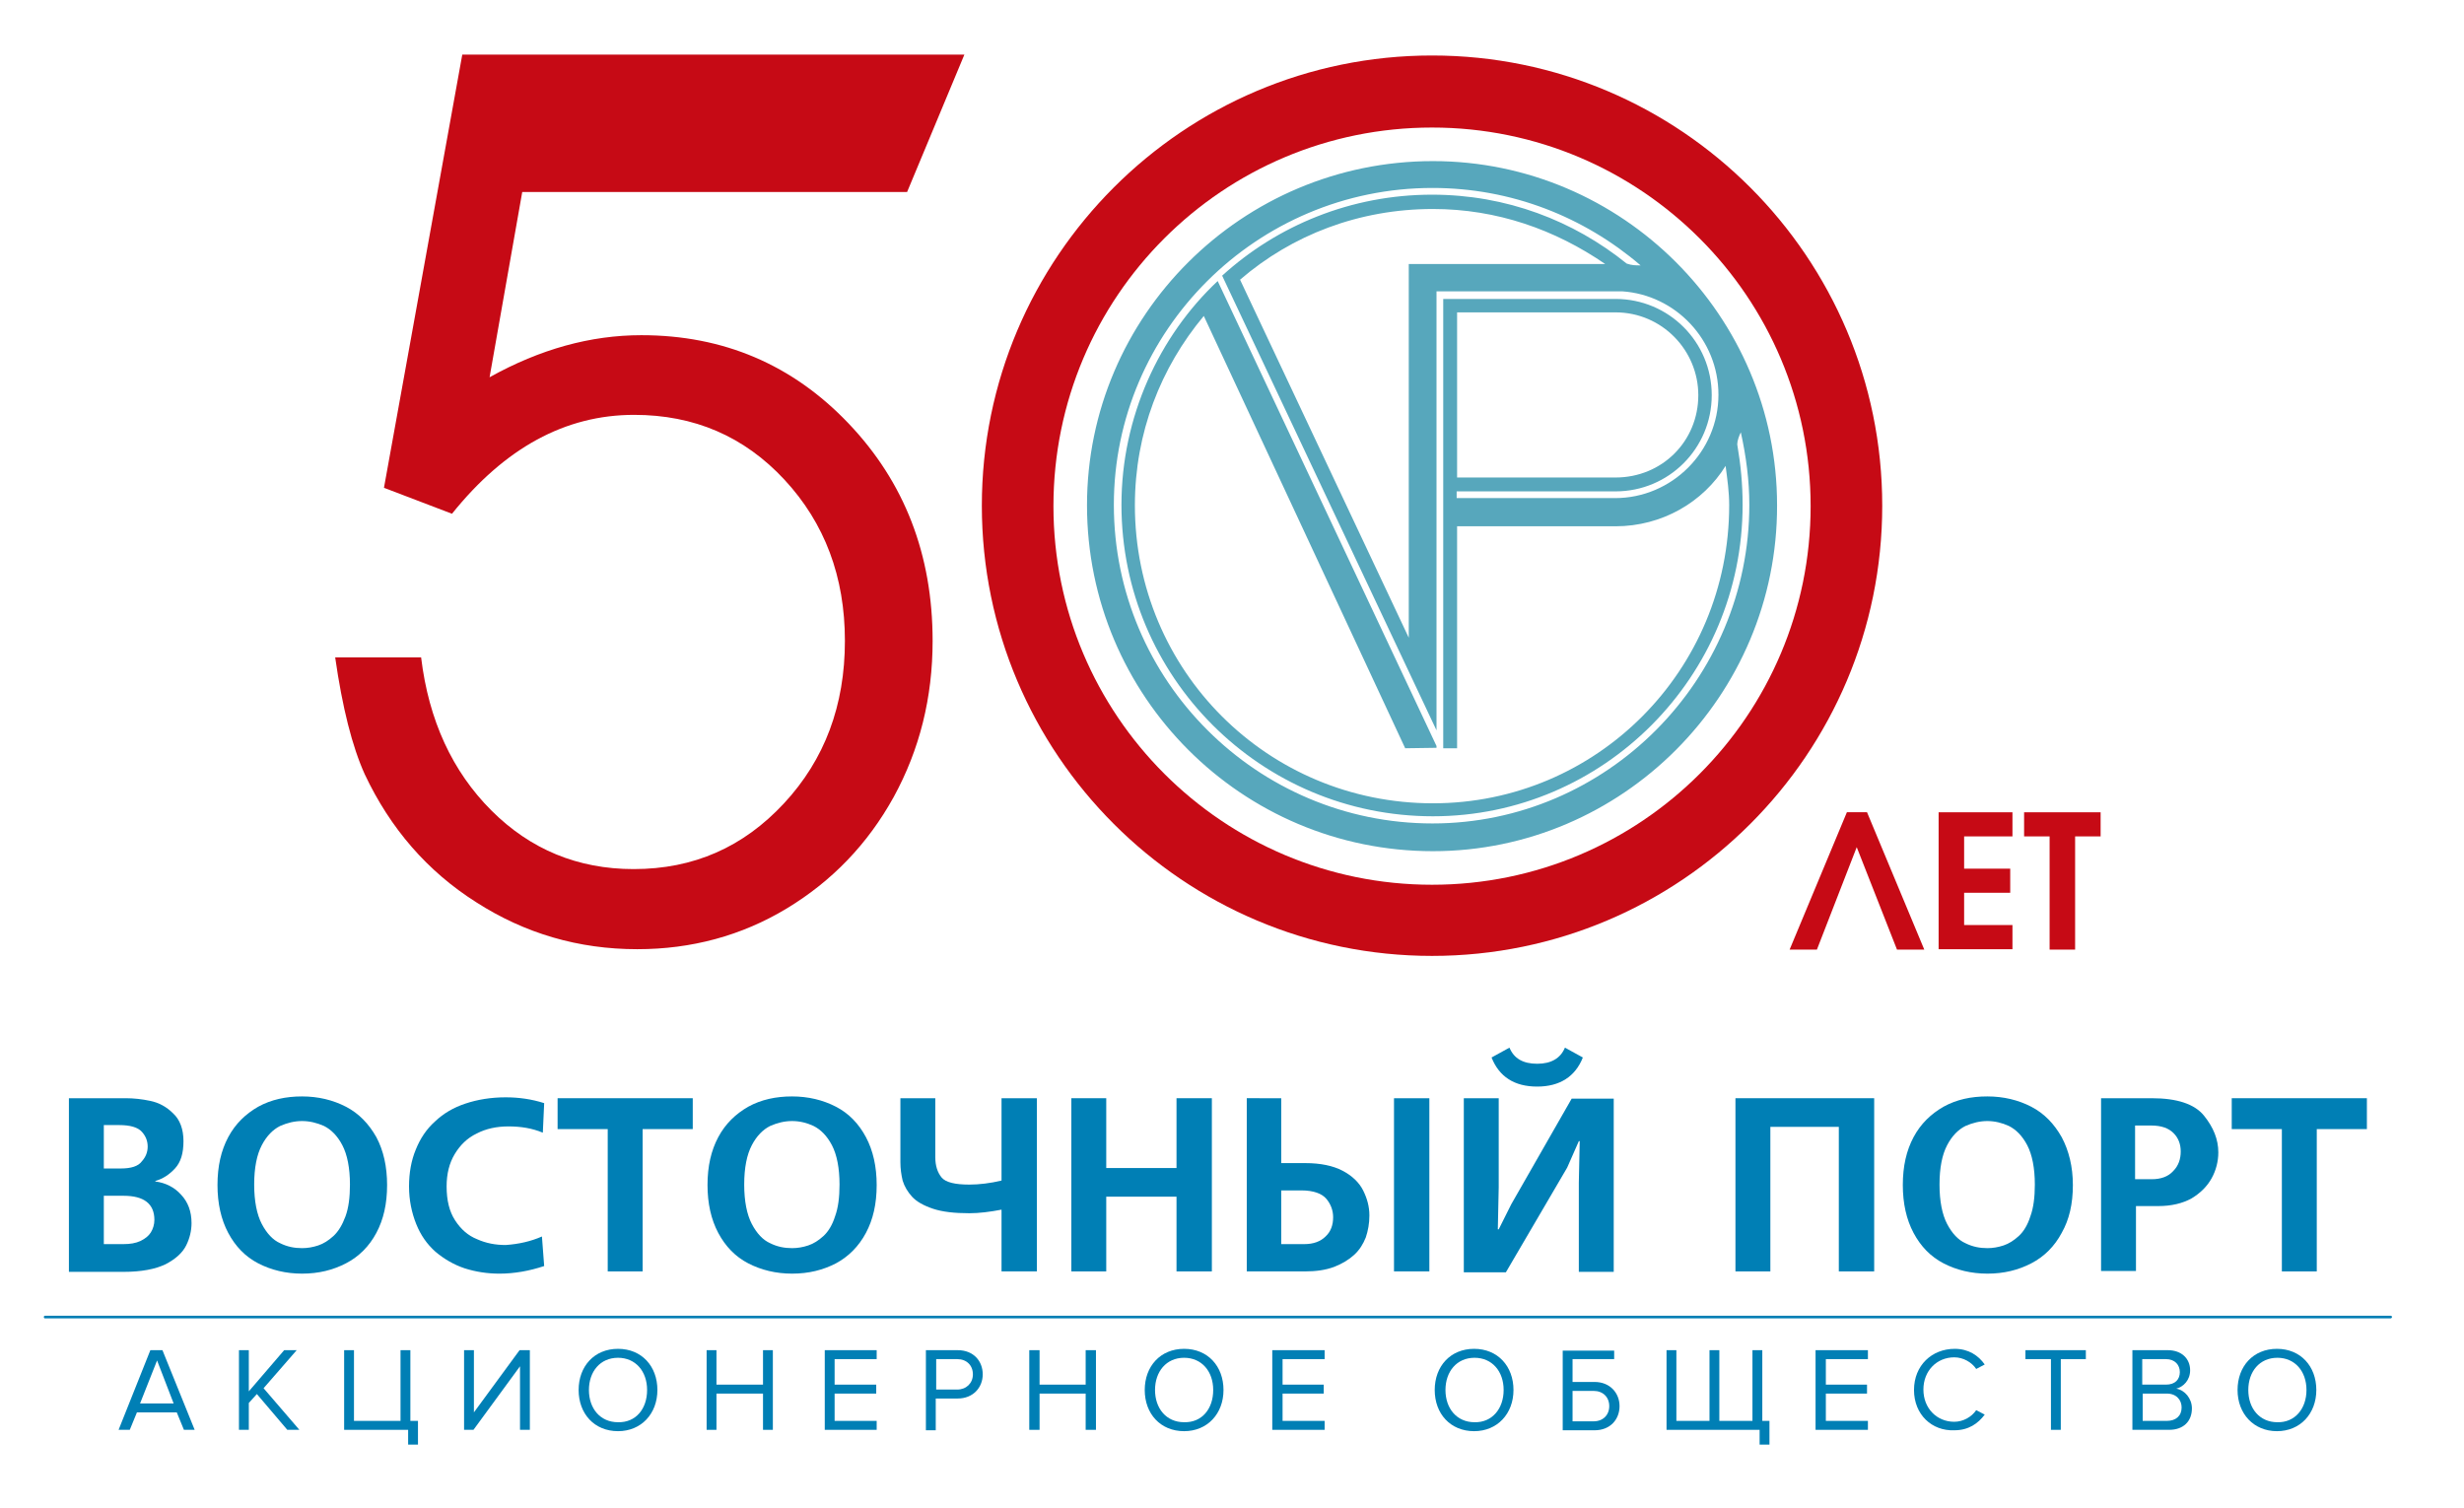 <?xml version="1.0" encoding="UTF-8"?> <svg xmlns="http://www.w3.org/2000/svg" xmlns:xlink="http://www.w3.org/1999/xlink" version="1.1" id="Слой_1" x="0px" y="0px" viewBox="0 0 550.6 337" style="enable-background:new 0 0 550.6 337;" xml:space="preserve"> <style type="text/css"> .st0{fill-rule:evenodd;clip-rule:evenodd;fill:#007FB5;} .st1{fill:#007FB5;} .st2{fill-rule:evenodd;clip-rule:evenodd;fill:#57A7BC;} .st3{fill-rule:evenodd;clip-rule:evenodd;fill:#C60A15;} </style> <g> <path class="st0" d="M23.2,267.2V278h4.4c1.5,0,2.7-0.2,3.8-0.7c1-0.5,1.8-1.1,2.3-1.9c0.5-0.8,0.8-1.8,0.8-2.8 c0-3.6-2.3-5.4-6.9-5.4H23.2z M23.2,251.5v9.6h3.8c2.3,0,3.9-0.5,4.7-1.6c0.9-1,1.3-2.1,1.3-3.3c0-1.2-0.4-2.3-1.3-3.3 c-0.9-1-2.6-1.5-5.1-1.5H23.2z M15.4,245.4h12.7c1.8,0,3.6,0.2,5.5,0.6c1.9,0.4,3.6,1.3,5.1,2.8c1.5,1.4,2.3,3.5,2.3,6.2 c0,2.7-0.6,4.7-1.9,6.1c-1.3,1.4-2.7,2.3-4.4,2.8v0.1c2.3,0.3,4.3,1.3,5.8,3c1.5,1.6,2.3,3.7,2.3,6.3c0,1.7-0.4,3.4-1.2,5 c-0.8,1.6-2.3,3-4.6,4.2c-2.3,1.1-5.4,1.7-9.4,1.7H15.4V245.4z"></path> <path class="st0" d="M67.5,250.5c-1.7,0-3.3,0.4-4.9,1.1c-1.6,0.8-3,2.2-4.1,4.3c-1.1,2.1-1.7,5-1.7,8.8c0,3.7,0.6,6.7,1.7,8.8 c1.1,2.1,2.5,3.6,4.1,4.3c1.6,0.8,3.2,1.1,4.9,1.1c1.2,0,2.4-0.2,3.6-0.6c1.2-0.4,2.3-1.1,3.4-2.1c1.1-1,2-2.5,2.7-4.4 c0.7-1.9,1-4.3,1-7.1c0-3.7-0.6-6.7-1.7-8.8c-1.1-2.1-2.5-3.5-4.1-4.3C70.8,250.9,69.2,250.5,67.5,250.5 M67.5,245 c3.6,0,6.9,0.8,9.8,2.3c2.9,1.5,5.1,3.8,6.8,6.8c1.6,3,2.4,6.6,2.4,10.7c0,4.2-0.8,7.7-2.4,10.7c-1.6,3-3.9,5.3-6.8,6.8 c-2.9,1.5-6.1,2.3-9.8,2.3c-3.6,0-6.9-0.8-9.8-2.3c-2.9-1.5-5.1-3.8-6.7-6.8c-1.6-3-2.4-6.6-2.4-10.7c0-4.2,0.8-7.7,2.4-10.7 c1.6-3,3.9-5.2,6.7-6.8C60.6,245.7,63.9,245,67.5,245z"></path> <path class="st0" d="M121.1,276.3l0.5,6.6c-3.3,1.1-6.7,1.7-10,1.7c-2.7,0-5.3-0.4-7.8-1.2c-2.4-0.8-4.6-2.1-6.5-3.7 c-1.9-1.7-3.3-3.7-4.3-6.2c-1-2.5-1.6-5.3-1.6-8.4c0-3,0.5-5.8,1.5-8.2c1-2.5,2.4-4.6,4.3-6.3c1.9-1.8,4.1-3.1,6.8-4 c2.7-0.9,5.7-1.4,9-1.4c2.9,0,5.8,0.4,8.6,1.3l-0.3,6.6c-2.4-1-4.9-1.4-7.7-1.4c-2.6,0-5,0.5-7.1,1.6c-2.1,1-3.7,2.6-4.9,4.6 c-1.2,2-1.8,4.4-1.8,7.2c0,3.1,0.6,5.6,1.9,7.6c1.3,2,2.9,3.4,4.9,4.2c2,0.9,4.1,1.3,6.4,1.3C115.9,278,118.6,277.4,121.1,276.3"></path> <polygon class="st0" points="124.6,245.4 154.8,245.4 154.8,252.3 143.6,252.3 143.6,284.1 135.8,284.1 135.8,252.3 124.6,252.3 "></polygon> <path class="st0" d="M177,250.5c-1.7,0-3.3,0.4-4.9,1.1c-1.6,0.8-3,2.2-4.1,4.3c-1.1,2.1-1.7,5-1.7,8.8c0,3.7,0.6,6.7,1.7,8.8 c1.1,2.1,2.5,3.6,4.1,4.3c1.6,0.8,3.2,1.1,4.9,1.1c1.2,0,2.4-0.2,3.6-0.6c1.2-0.4,2.3-1.1,3.4-2.1c1.1-1,2-2.5,2.6-4.4 c0.7-1.9,1-4.3,1-7.1c0-3.7-0.6-6.7-1.7-8.8c-1.1-2.1-2.5-3.5-4.1-4.3C180.3,250.9,178.7,250.5,177,250.5 M177,245 c3.6,0,6.9,0.8,9.8,2.3c2.9,1.5,5.1,3.8,6.7,6.8c1.6,3,2.4,6.6,2.4,10.7c0,4.2-0.8,7.7-2.4,10.7c-1.6,3-3.9,5.3-6.7,6.8 c-2.9,1.5-6.1,2.3-9.8,2.3c-3.6,0-6.9-0.8-9.8-2.3c-2.9-1.5-5.1-3.8-6.7-6.8c-1.6-3-2.4-6.6-2.4-10.7c0-4.2,0.8-7.7,2.4-10.7 c1.6-3,3.9-5.2,6.7-6.8C170.1,245.7,173.4,245,177,245z"></path> <path class="st0" d="M201.2,245.4h7.8v13.2c0,1.9,0.5,3.4,1.4,4.5c0.9,1.1,3,1.6,6.2,1.6c2.2,0,4.7-0.3,7.2-0.9v-18.4h7.9v38.7 h-7.9v-13.8c-2.6,0.5-5,0.8-7.2,0.8c-3.3,0-6-0.3-8.1-1c-2.1-0.7-3.7-1.6-4.7-2.7c-1-1.1-1.7-2.3-2.1-3.6c-0.3-1.3-0.5-2.6-0.5-4.1 V245.4z"></path> <polygon class="st0" points="239.4,245.4 247.2,245.4 247.2,261 262.9,261 262.9,245.4 270.8,245.4 270.8,284.1 262.9,284.1 262.9,267.4 247.2,267.4 247.2,284.1 239.4,284.1 "></polygon> <path class="st0" d="M311.5,245.4h7.9v38.7h-7.9V245.4z M286.3,266v12h5.2c2,0,3.6-0.6,4.7-1.7c1.2-1.1,1.7-2.6,1.7-4.3 c0-1.5-0.5-2.9-1.5-4.1c-1-1.2-2.9-1.9-5.6-1.9L286.3,266z M286.3,245.4v14.5h5.4c3.4,0,6.2,0.6,8.3,1.7c2.1,1.1,3.7,2.6,4.6,4.4 c0.9,1.8,1.4,3.6,1.4,5.6c0,1.8-0.3,3.4-0.8,4.9c-0.6,1.5-1.4,2.8-2.6,3.9c-1.2,1.1-2.7,2-4.5,2.7c-1.9,0.7-4,1-6.5,1h-13v-38.7 H286.3z"></path> <path class="st0" d="M349.7,234.1l4,2.2c-1.7,4.3-5.2,6.5-10.2,6.5c-5.1,0-8.5-2.2-10.2-6.5l4-2.2c1,2.4,3,3.6,6.2,3.6 C346.6,237.7,348.7,236.5,349.7,234.1 M327.1,245.4h7.8v19.9l-0.2,9.4h0.2l2.8-5.6l13.5-23.6h9.4v38.7h-7.8v-19.9l0.2-9.3h-0.2 l-2.6,5.9l-13.7,23.4h-9.4V245.4z"></path> <polygon class="st0" points="387.8,245.4 418.8,245.4 418.8,284.1 410.9,284.1 410.9,251.8 395.6,251.8 395.6,284.1 387.8,284.1 "></polygon> <path class="st0" d="M444.1,250.5c-1.7,0-3.3,0.4-4.9,1.1c-1.6,0.8-3,2.2-4.1,4.3c-1.1,2.1-1.7,5-1.7,8.8c0,3.7,0.6,6.7,1.7,8.8 c1.1,2.1,2.5,3.6,4.1,4.3c1.6,0.8,3.2,1.1,4.9,1.1c1.2,0,2.4-0.2,3.6-0.6c1.2-0.4,2.3-1.1,3.4-2.1c1.1-1,2-2.5,2.6-4.4 c0.7-1.9,1-4.3,1-7.1c0-3.7-0.6-6.7-1.7-8.8c-1.1-2.1-2.5-3.5-4.1-4.3C447.4,250.9,445.7,250.5,444.1,250.5 M444.1,245 c3.6,0,6.9,0.8,9.8,2.3c2.9,1.5,5.1,3.8,6.8,6.8c1.6,3,2.5,6.6,2.5,10.7c0,4.2-0.8,7.7-2.5,10.7c-1.6,3-3.9,5.3-6.8,6.8 c-2.9,1.5-6.1,2.3-9.8,2.3c-3.6,0-6.9-0.8-9.8-2.3c-2.9-1.5-5.1-3.8-6.7-6.8c-1.6-3-2.4-6.6-2.4-10.7c0-4.2,0.8-7.7,2.4-10.7 c1.6-3,3.9-5.2,6.7-6.8C437.2,245.7,440.4,245,444.1,245z"></path> <path class="st0" d="M477.2,263.5h3.6c2.1,0,3.7-0.6,4.8-1.8c1.2-1.2,1.7-2.7,1.7-4.4c0-1.6-0.5-3-1.6-4.1c-1.1-1.1-2.7-1.7-5-1.7 h-3.6V263.5z M469.4,245.4h11.4c5.7,0,9.6,1.3,11.7,3.9c2.1,2.6,3.2,5.3,3.2,8.2c0,2-0.5,4-1.5,5.8c-1,1.8-2.5,3.3-4.5,4.5 c-2,1.1-4.5,1.7-7.4,1.7l-5,0v14.5h-7.8V245.4z"></path> <polygon class="st0" points="498.7,245.4 528.9,245.4 528.9,252.3 517.7,252.3 517.7,284.1 509.9,284.1 509.9,252.3 498.7,252.3 "></polygon> </g> <g> <path class="st0" d="M35.1,304l-3.8,9.6h7.5L35.1,304z M41.1,319.5l-1.6-3.9h-8.9l-1.6,3.9h-2.5l7.1-17.8h2.7l7.2,17.8H41.1z"></path> <polygon class="st0" points="64.2,319.5 57.4,311.5 55.6,313.5 55.6,319.5 53.4,319.5 53.4,301.7 55.6,301.7 55.6,310.9 63.5,301.7 66.3,301.7 58.9,310.2 66.9,319.5 "></polygon> <polygon class="st0" points="91.2,319.5 76.9,319.5 76.9,301.7 79.1,301.7 79.1,317.5 89.5,317.5 89.5,301.7 91.7,301.7 91.7,317.5 93.4,317.5 93.4,322.8 91.2,322.8 "></polygon> <polygon class="st0" points="103.7,319.5 103.7,301.7 105.9,301.7 105.9,315.6 116.1,301.7 118.4,301.7 118.4,319.5 116.2,319.5 116.2,305.3 105.8,319.5 "></polygon> <path class="st0" d="M144.6,310.6c0-4.2-2.6-7.2-6.5-7.2c-4,0-6.5,3.1-6.5,7.2c0,4.1,2.5,7.2,6.5,7.2 C142.1,317.9,144.6,314.8,144.6,310.6 M129.3,310.6c0-5.3,3.5-9.2,8.8-9.2c5.3,0,8.8,3.9,8.8,9.2c0,5.3-3.6,9.2-8.8,9.2 C132.8,319.8,129.3,315.9,129.3,310.6z"></path> <polygon class="st0" points="170.5,319.5 170.5,311.4 160.1,311.4 160.1,319.5 157.9,319.5 157.9,301.7 160.1,301.7 160.1,309.4 170.5,309.4 170.5,301.7 172.7,301.7 172.7,319.5 "></polygon> <polygon class="st0" points="184.3,319.5 184.3,301.7 195.9,301.7 195.9,303.7 186.5,303.7 186.5,309.4 195.8,309.4 195.8,311.4 186.5,311.4 186.5,317.5 195.9,317.5 195.9,319.5 "></polygon> <path class="st0" d="M217.4,307.1c0-2-1.4-3.4-3.5-3.4h-4.7v6.8h4.7C215.9,310.5,217.4,309.1,217.4,307.1 M206.9,319.5v-17.8h7.1 c3.6,0,5.6,2.5,5.6,5.4c0,2.9-2.1,5.4-5.6,5.4h-4.9v7.1H206.9z"></path> <polygon class="st0" points="242.6,319.5 242.6,311.4 232.3,311.4 232.3,319.5 230,319.5 230,301.7 232.3,301.7 232.3,309.4 242.6,309.4 242.6,301.7 244.9,301.7 244.9,319.5 "></polygon> <path class="st0" d="M271.1,310.6c0-4.2-2.6-7.2-6.5-7.2c-4,0-6.5,3.1-6.5,7.2c0,4.1,2.5,7.2,6.5,7.2 C268.6,317.9,271.1,314.8,271.1,310.6 M255.8,310.6c0-5.3,3.5-9.2,8.8-9.2c5.3,0,8.8,3.9,8.8,9.2c0,5.3-3.6,9.2-8.8,9.2 C259.3,319.8,255.8,315.9,255.8,310.6z"></path> <polygon class="st0" points="284.3,319.5 284.3,301.7 296,301.7 296,303.7 286.6,303.7 286.6,309.4 295.8,309.4 295.8,311.4 286.6,311.4 286.6,317.5 296,317.5 296,319.5 "></polygon> <path class="st0" d="M336,310.6c0-4.2-2.6-7.2-6.5-7.2c-4,0-6.5,3.1-6.5,7.2c0,4.1,2.5,7.2,6.5,7.2 C333.4,317.9,336,314.8,336,310.6 M320.6,310.6c0-5.3,3.5-9.2,8.8-9.2c5.3,0,8.8,3.9,8.8,9.2c0,5.3-3.6,9.2-8.8,9.2 C324.1,319.8,320.6,315.9,320.6,310.6z"></path> <path class="st0" d="M351.4,310.8v6.8h4.7c2.1,0,3.5-1.4,3.5-3.4c0-2-1.4-3.4-3.5-3.4H351.4z M360.7,301.7v2h-9.3v5.1h4.9 c3.5,0,5.6,2.5,5.6,5.4c0,2.9-2,5.4-5.6,5.4l-7.1,0v-17.8H360.7z"></path> <polygon class="st0" points="393.8,301.7 393.8,317.5 395.4,317.5 395.4,322.8 393.2,322.8 393.2,319.5 372.4,319.5 372.4,301.7 374.6,301.7 374.6,317.5 382,317.5 382,301.7 384.2,301.7 384.2,317.5 391.6,317.5 391.6,301.7 "></polygon> <polygon class="st0" points="405.7,319.5 405.7,301.7 417.4,301.7 417.4,303.7 408,303.7 408,309.4 417.2,309.4 417.2,311.4 408,311.4 408,317.5 417.4,317.5 417.4,319.5 "></polygon> <path class="st0" d="M427.7,310.6c0-5.5,4-9.2,9.1-9.2c3.1,0,5.3,1.5,6.7,3.5l-1.9,1c-1-1.5-2.9-2.6-4.9-2.6c-3.9,0-6.9,3-6.9,7.2 c0,4.2,3,7.2,6.9,7.2c2,0,3.9-1.1,4.9-2.6l1.9,1c-1.5,2-3.6,3.5-6.8,3.5C431.7,319.8,427.7,316.1,427.7,310.6"></path> <polygon class="st0" points="458.3,319.5 458.3,303.7 452.6,303.7 452.6,301.7 466.1,301.7 466.1,303.7 460.5,303.7 460.5,319.5 "></polygon> <path class="st0" d="M487.5,314.5c0-1.6-1.1-3.1-3.3-3.1h-5.4v6.1h5.4C486.2,317.5,487.5,316.4,487.5,314.5 M487.1,306.6 c0-1.6-1.1-2.9-3.1-2.9h-5.3v5.7h5.3C486.1,309.4,487.1,308.2,487.1,306.6z M476.5,319.5v-17.8h7.9c3.1,0,5,1.9,5,4.5 c0,2.2-1.5,3.7-3.1,4.1c1.9,0.3,3.5,2.2,3.5,4.4c0,2.9-1.9,4.8-5.1,4.8L476.5,319.5z"></path> <path class="st0" d="M515.4,310.6c0-4.2-2.6-7.2-6.5-7.2c-4,0-6.5,3.1-6.5,7.2c0,4.1,2.5,7.2,6.5,7.2 C512.8,317.9,515.4,314.8,515.4,310.6 M500,310.6c0-5.3,3.5-9.2,8.8-9.2c5.3,0,8.8,3.9,8.8,9.2c0,5.3-3.6,9.2-8.8,9.2 C503.6,319.8,500,315.9,500,310.6z"></path> </g> <path class="st1" d="M534.2,294.6H10.1c-0.2,0-0.3-0.1-0.3-0.3s0.1-0.3,0.3-0.3h524.1c0.2,0,0.3,0.1,0.3,0.3 S534.3,294.6,534.2,294.6z"></path> <path class="st2" d="M361,106.7h-35.4V69.8H361c10.4,0,18.5,8.5,18.5,18.5C379.5,98.6,371.4,106.7,361,106.7 M277.1,62.5l37.7,80V59 h43.9c-11.2-7.7-24.2-12.3-38.5-12.3C303.7,46.7,288.7,52.5,277.1,62.5z M321,167.1v-0.4L272.1,62.8c-13.1,12.3-21.5,30.4-21.5,50 c0,38.5,31.2,69.6,69.6,69.6c38.1,0,69.2-31.2,69.2-69.6c0-4.6-0.4-8.8-1.2-13.5c0-0.8,0.4-1.9,0.8-2.7c1.2,5.4,1.9,10.8,1.9,16.2 c0,39.2-31.9,71.2-70.8,71.2c-39.2,0-71.2-31.9-71.2-71.2c0-38.9,31.9-70.8,71.2-70.8c17.7,0,33.9,6.5,46.5,17.3 c-1.2,0-1.9,0-3.1-0.4c-11.9-9.6-26.9-15.4-43.5-15.4c-18.1,0-34.6,6.9-46.9,18.1L321,163.2V65.1h41.5c11.9,0.8,21.5,10.8,21.5,23.1 c0,12.7-10.4,23.1-23.1,23.1h-35.4v-1.5H361c11.9,0,21.5-9.6,21.5-21.5c0-11.9-9.6-21.5-21.5-21.5h-38.5v100.4h3.1v-49.6H361 c10.4,0,19.6-5.4,24.6-13.5c0.4,3.1,0.8,5.8,0.8,8.8c0,36.9-29.6,66.6-66.2,66.6c-36.9,0-66.6-29.6-66.6-66.6 c0-16.2,5.8-30.8,15.4-42.3l45,96.6 M320.2,190.2c-42.7,0-77.3-34.6-77.3-77.3c0-42.3,34.6-76.9,77.3-76.9 c42.3,0,76.9,34.6,76.9,76.9C397.2,155.5,362.5,190.2,320.2,190.2z"></path> <path class="st3" d="M320,28.5c46.7,0,84.6,37.9,84.6,84.6c0,46.7-37.9,84.6-84.6,84.6c-46.7,0-84.6-37.9-84.6-84.6 C235.4,66.3,273.3,28.5,320,28.5 M320,12.4c-55.5,0-100.6,45.1-100.6,100.6S264.5,213.6,320,213.6S420.6,168.5,420.6,113 S375.5,12.4,320,12.4L320,12.4z"></path> <path class="st3" d="M143.3,74.9c-11.3,0-22.6,3.1-33.9,9.4l7.3-41.4h86l12.8-30.7H103.3l-17.5,96.8l15.2,5.8 c11.8-14.7,25.3-22.1,40.7-22.1c13.4,0,24.6,4.8,33.6,14.5c9,9.7,13.5,21.7,13.5,36c0,14.4-4.5,26.5-13.6,36.3 c-9.1,9.8-20.2,14.7-33.6,14.7c-12.5,0-23.1-4.4-31.8-13.1c-8.7-8.7-14-20.1-15.7-34.2H74.9c1.6,11.2,3.8,19.9,6.6,26.1 c5.7,12.1,14,21.7,24.9,28.6c10.9,7,22.9,10.5,36,10.5c12.1,0,23.3-3,33.4-9.1c10.1-6.1,18.1-14.4,23.9-24.9 c5.8-10.6,8.7-22.2,8.7-34.9c0-19.3-6.3-35.5-18.8-48.6C177.1,81.5,161.7,74.9,143.3,74.9z"></path> <path class="st3" d="M414.9,189.3l-8.9,22.9h-6.1l12.8-30.7h4.5l12.8,30.7h-6.1L414.9,189.3z M433.2,212.2v-30.7h16.5v5.4h-10.8v7.2 h10.3v5.4h-10.3v7.2h10.8v5.4H433.2z M458,212.2v-25.3h-5.7v-5.4h17.1v5.4h-5.7v25.3H458z"></path> </svg> 